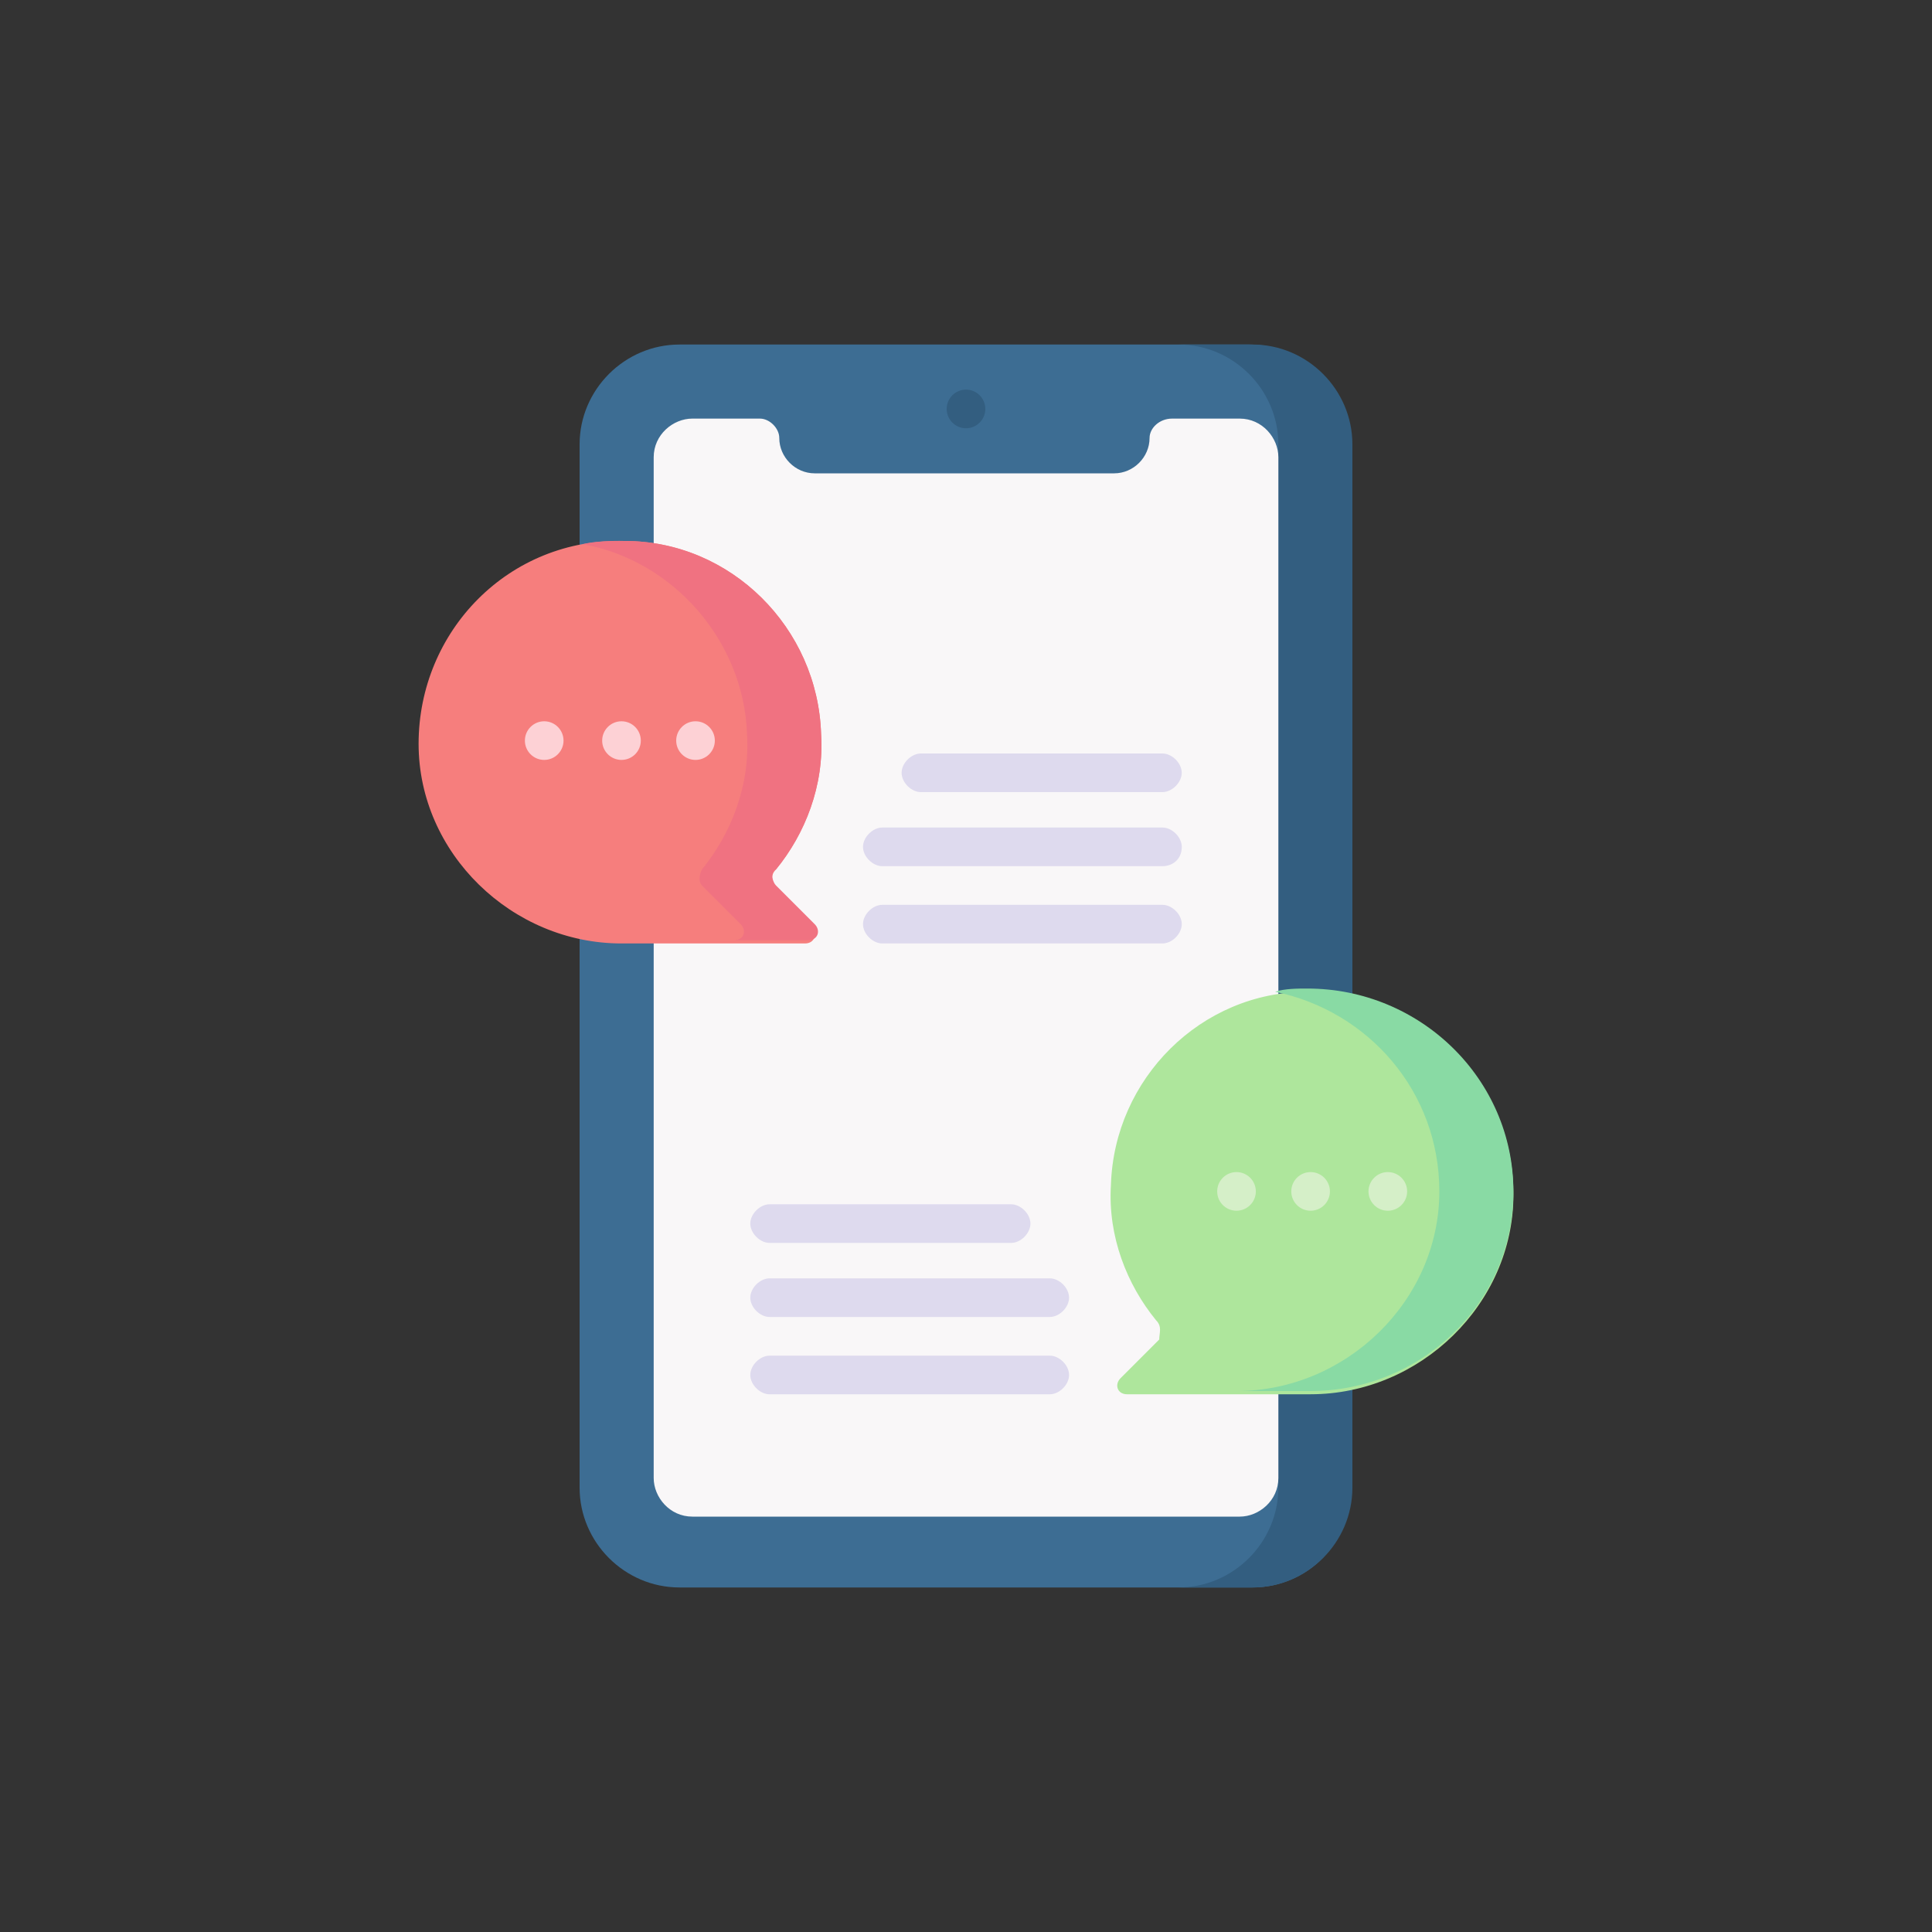 <svg width="60" height="60" viewBox="0 0 60 60" fill="none" xmlns="http://www.w3.org/2000/svg">
<rect x="0" y="0" width="60" height="60" fill="#333333" stroke="none"/>
<path d="M38.9 49.3H21.1C19.4 49.3 18 47.9 18 46.2V13.8C18 12.1 19.4 10.7 21.1 10.7H38.8C40.5 10.7 41.9 12.1 41.9 13.8V46.2C42 47.9 40.6 49.3 38.9 49.3Z" fill="#3D6D93"/>
<path d="M38.9 10.7H36.6C38.3 10.7 39.7 12.1 39.7 13.8V46.2C39.7 47.9 38.3 49.3 36.6 49.3H38.9C40.6 49.3 42 47.9 42 46.2V13.8C42 12.1 40.6 10.7 38.9 10.7Z" fill="#335E80"/>
<path d="M35.701 13.6C35.701 14.2 35.201 14.7 34.601 14.7H25.301C24.701 14.7 24.201 14.2 24.201 13.6C24.201 13.3 23.901 13 23.601 13H21.501C20.901 13 20.301 13.5 20.301 14.2V45.9C20.301 46.5 20.801 47.1 21.501 47.1H38.501C39.101 47.1 39.701 46.6 39.701 45.9V14.2C39.701 13.6 39.201 13 38.501 13H36.401C36.001 13 35.701 13.3 35.701 13.6Z" fill="#F9F7F8"/>
<path d="M30 13.3C30.332 13.3 30.6 13.031 30.6 12.7C30.6 12.369 30.332 12.1 30 12.1C29.669 12.1 29.4 12.369 29.4 12.7C29.4 13.031 29.669 13.3 30 13.3Z" fill="#335E80"/>
<path d="M24.1 27C25 25.9 25.6 24.4 25.5 22.8C25.4 19.5 22.7 16.8 19.4 16.8C15.8 16.7 13 19.6 13 23.1C13 26.5 15.9 29.3 19.3 29.3H25C25.3 29.3 25.4 29 25.2 28.8L24 27.6C24 27.4 23.9 27.2 24.1 27Z" fill="#F67E7D"/>
<path d="M24.1 27.5C24 27.4 23.9 27.1 24.1 27C25 25.9 25.6 24.4 25.5 22.8C25.4 19.5 22.7 16.8 19.4 16.8C19 16.8 18.5 16.8 18.1 16.9C20.9 17.4 23.1 19.9 23.2 22.8C23.3 24.4 22.7 25.9 21.8 27C21.7 27.2 21.7 27.4 21.8 27.5L23 28.7C23.2 28.9 23.1 29.2 22.8 29.2H25.1C25.4 29.2 25.5 28.9 25.3 28.7L24.1 27.5Z" fill="#F07281"/>
<path d="M19.301 23.6C19.633 23.6 19.901 23.331 19.901 23C19.901 22.669 19.633 22.4 19.301 22.4C18.97 22.4 18.701 22.669 18.701 23C18.701 23.331 18.97 23.6 19.301 23.6Z" fill="#FDD1D5"/>
<path d="M21.6 23.6C21.931 23.6 22.2 23.331 22.2 23C22.2 22.669 21.931 22.4 21.6 22.4C21.269 22.4 21 22.669 21 23C21 23.331 21.269 23.6 21.6 23.6Z" fill="#FDD1D5"/>
<path d="M16.901 23.6C17.232 23.6 17.501 23.331 17.501 23C17.501 22.669 17.232 22.4 16.901 22.4C16.569 22.4 16.301 22.669 16.301 23C16.301 23.331 16.569 23.6 16.901 23.6Z" fill="#FDD1D5"/>
<path d="M36.101 29.3H27.401C27.101 29.3 26.801 29 26.801 28.7C26.801 28.4 27.101 28.1 27.401 28.1H36.101C36.401 28.1 36.701 28.4 36.701 28.7C36.701 29 36.401 29.3 36.101 29.3Z" fill="#DEDAEE"/>
<path d="M36.101 26.9H27.401C27.101 26.9 26.801 26.6 26.801 26.3C26.801 26 27.101 25.7 27.401 25.7H36.101C36.401 25.7 36.701 26 36.701 26.3C36.701 26.7 36.401 26.9 36.101 26.9Z" fill="#DEDAEE"/>
<path d="M36.1 24.6H28.6C28.3 24.6 28 24.3 28 24C28 23.7 28.3 23.4 28.6 23.4H36.1C36.4 23.4 36.7 23.7 36.7 24C36.7 24.3 36.4 24.6 36.1 24.6Z" fill="#DEDAEE"/>
<path d="M32.601 43.301H23.901C23.601 43.301 23.301 43.001 23.301 42.701C23.301 42.401 23.601 42.101 23.901 42.101H32.601C32.901 42.101 33.201 42.401 33.201 42.701C33.201 43.001 32.901 43.301 32.601 43.301Z" fill="#DEDAEE"/>
<path d="M32.601 40.9H23.901C23.601 40.9 23.301 40.6 23.301 40.3C23.301 40 23.601 39.7 23.901 39.7H32.601C32.901 39.7 33.201 40 33.201 40.3C33.201 40.6 32.901 40.9 32.601 40.9Z" fill="#DEDAEE"/>
<path d="M31.401 38.6H23.901C23.601 38.6 23.301 38.3 23.301 38C23.301 37.7 23.601 37.4 23.901 37.4H31.401C31.701 37.4 32.001 37.7 32.001 38C32.001 38.3 31.701 38.6 31.401 38.6Z" fill="#DEDAEE"/>
<path d="M35.901 41C35.001 39.9 34.401 38.4 34.501 36.8C34.601 33.5 37.301 30.8 40.601 30.8C44.201 30.7 47.001 33.6 47.001 37.1C47.001 40.5 44.101 43.3 40.701 43.3H35.001C34.701 43.3 34.601 43 34.801 42.8L36.001 41.6C36.001 41.4 36.101 41.2 35.901 41Z" fill="#AEE69C"/>
<path d="M40.6 30.7C40.3 30.7 39.9 30.7 39.6 30.8C42.5 31.4 44.7 33.9 44.7 37C44.7 40.4 41.8 43.2 38.4 43.2H40.7C44.1 43.2 47 40.5 47 37C47 33.5 44.1 30.7 40.6 30.7Z" fill="#89DAA4"/>
<path d="M40.702 37.6C41.033 37.6 41.302 37.332 41.302 37C41.302 36.669 41.033 36.4 40.702 36.4C40.37 36.4 40.102 36.669 40.102 37C40.102 37.332 40.37 37.6 40.702 37.6Z" fill="#D5EFC8"/>
<path d="M38.401 37.6C38.732 37.6 39.001 37.332 39.001 37C39.001 36.669 38.732 36.4 38.401 36.4C38.069 36.4 37.801 36.669 37.801 37C37.801 37.332 38.069 37.6 38.401 37.6Z" fill="#D5EFC8"/>
<path d="M43.1 37.6C43.431 37.6 43.7 37.332 43.7 37C43.7 36.669 43.431 36.4 43.1 36.4C42.769 36.4 42.5 36.669 42.5 37C42.5 37.332 42.769 37.6 43.1 37.6Z" fill="#D5EFC8"/>
</svg>
